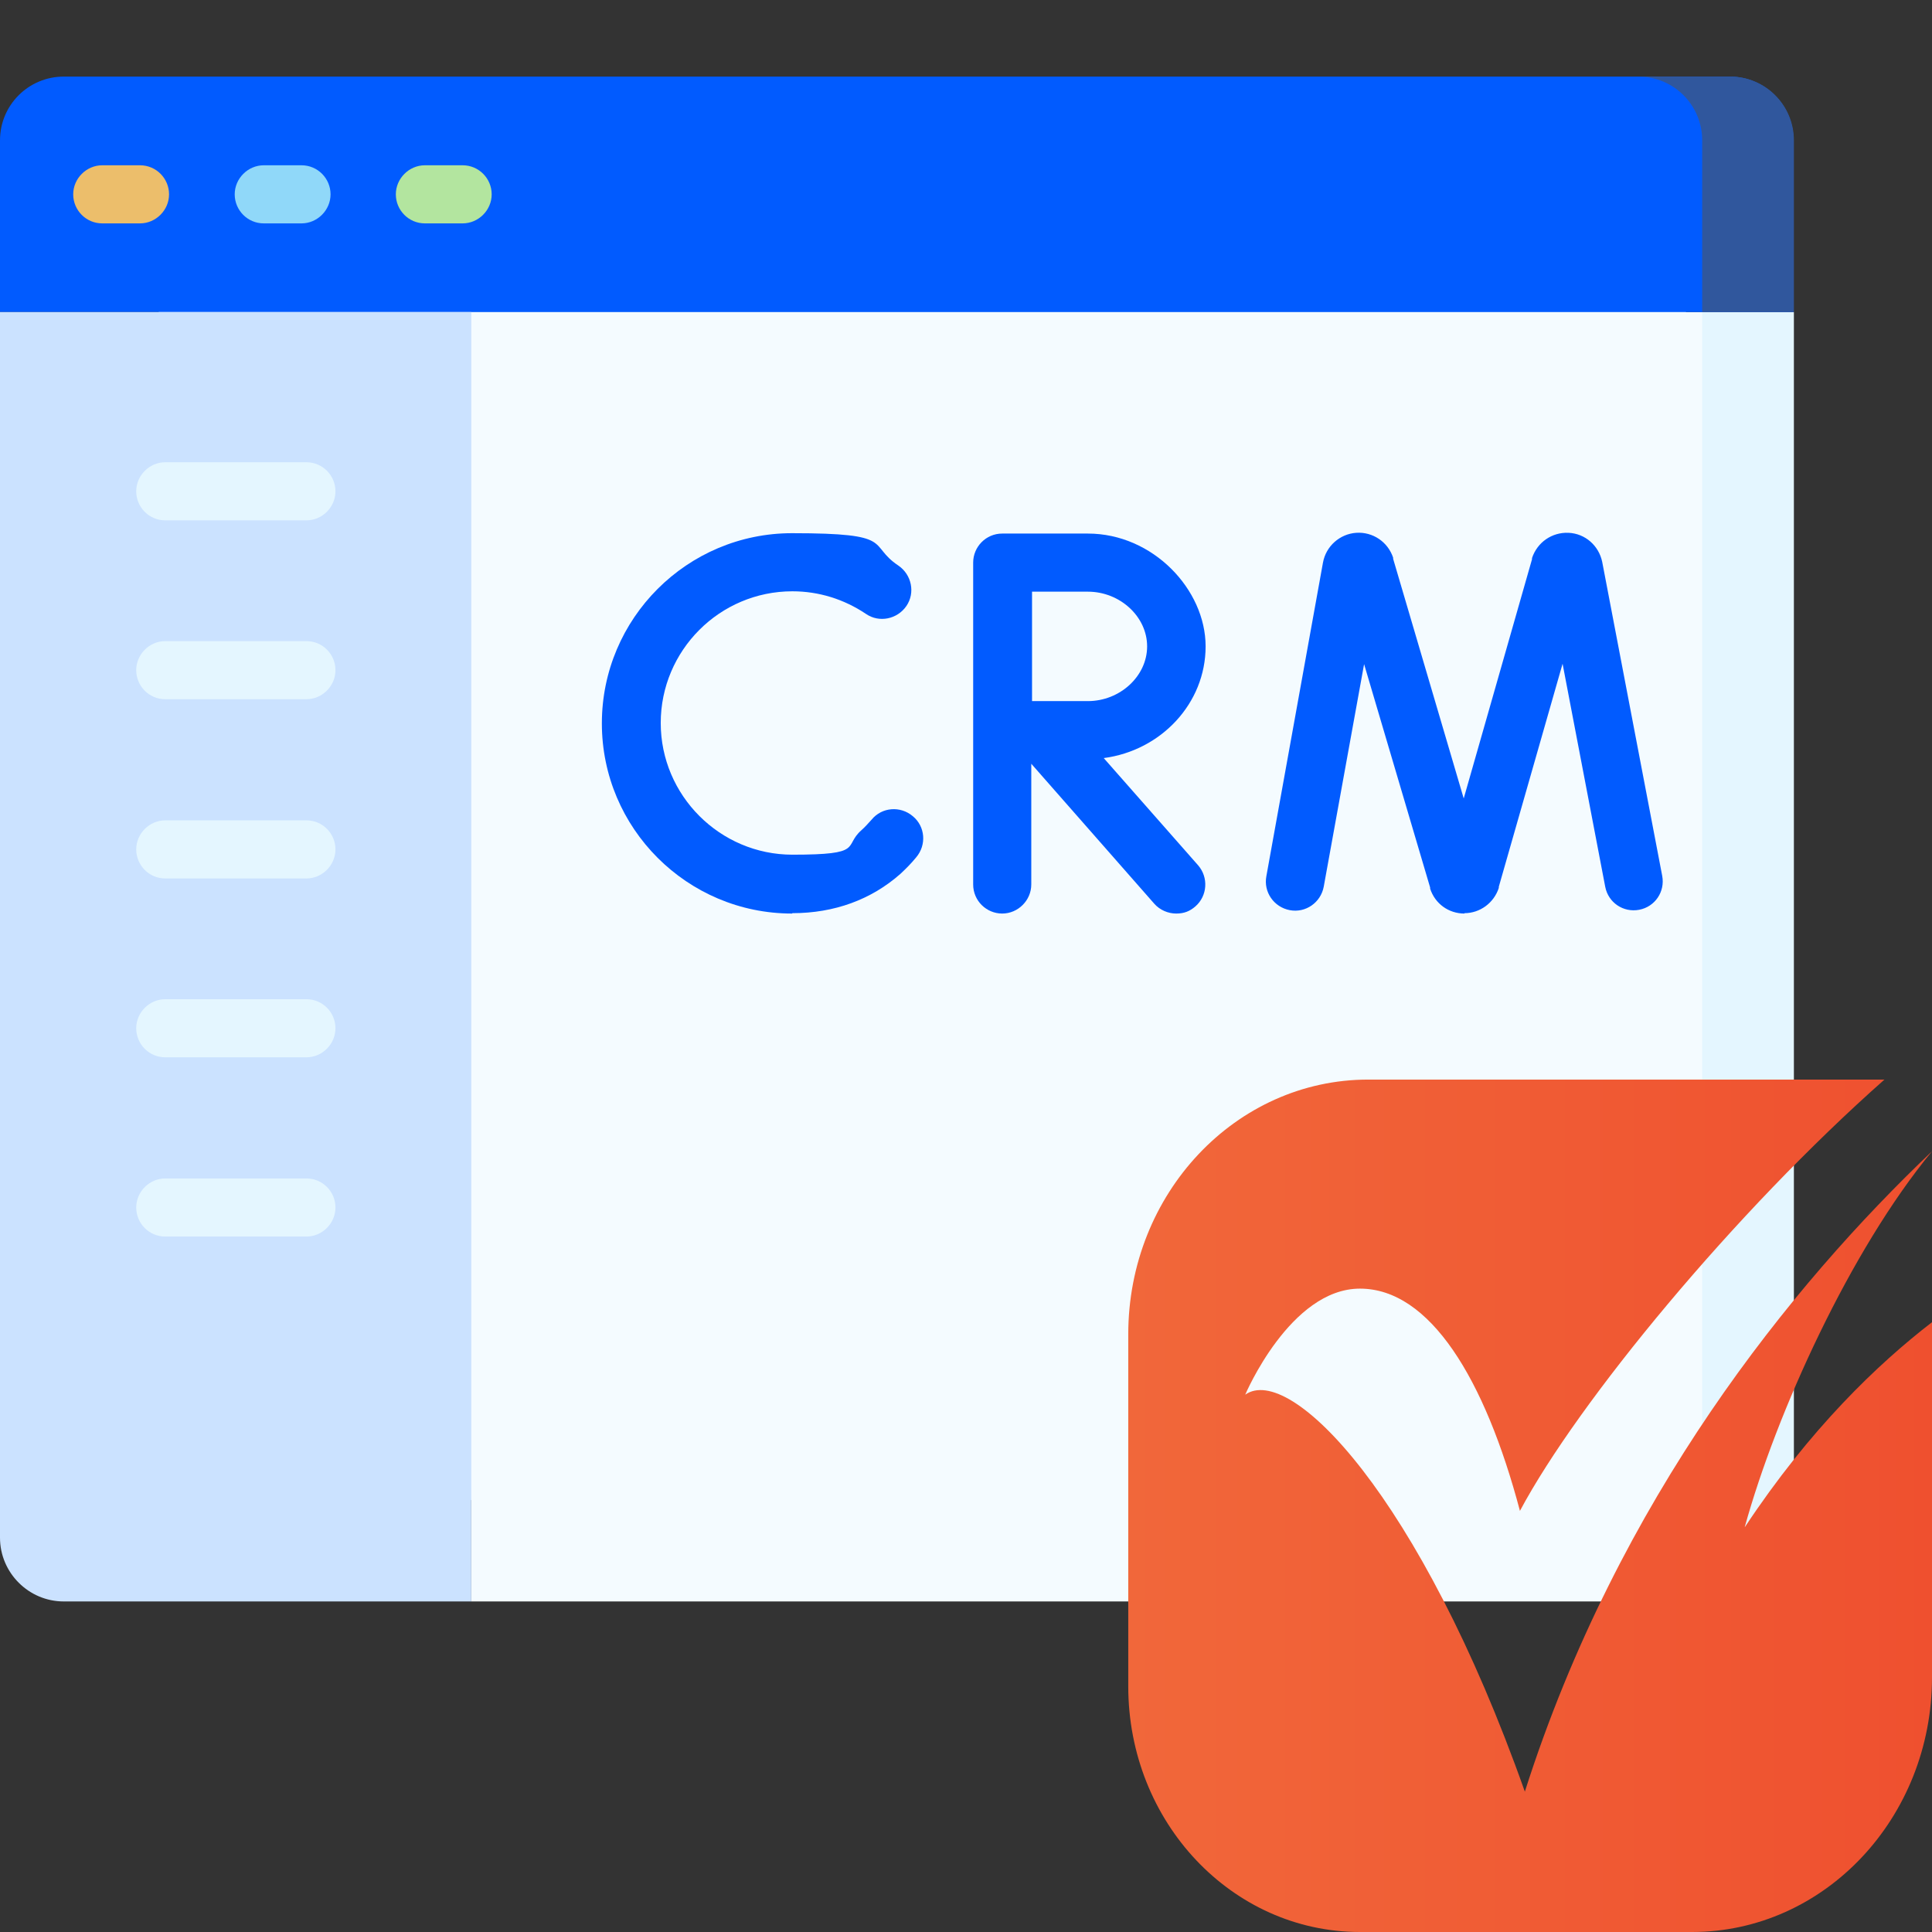 <?xml version="1.0" encoding="UTF-8"?>
<svg xmlns="http://www.w3.org/2000/svg" xmlns:xlink="http://www.w3.org/1999/xlink" id="Capa_1" version="1.1" viewBox="0 0 512 512">
  <rect x="0" y="0" width="512" height="512" fill="#333333" stroke="none"/>
  <defs>
    <style>
      .st0 {
        fill: #cbe2ff;
      }

      .st1 {
        fill: #e4f6ff;
      }

      .st2 {
        fill: #30579d;
      }

      .st3 {
        fill: #ecbe6b;
      }

      .st4 {
        fill: #f4fbff;
      }

      .st5 {
        fill: #b3e59f;
      }

      .st6 {
        fill: #015bff;
      }

      .st7 {
        fill: #90d8f9;
      }

      .st8 {
        fill: url(#linear-gradient);
      }
    </style>
    <linearGradient id="linear-gradient" x1="298.9" y1="399.1" x2="512" y2="399.1" gradientUnits="userSpaceOnUse">
      <stop offset="0" stop-color="#f1673a"></stop>
      <stop offset="1" stop-color="#ef502f"></stop>
    </linearGradient>
  </defs>
  <g>
    <path class="st4" d="M458.5,424.4H124.9v-26.8l-36.7-26.5L37.1,51.5h371.4l38.4,31.2h28.4v324.7c0,9.4-7.6,16.9-16.9,16.9h0Z"></path>
    <path class="st1" d="M451.1,82.7v324.7c0,9.4-7.6,16.9-16.9,16.9h24.3c9.4,0,16.9-7.6,16.9-16.9V82.7h-24.3Z"></path>
    <path class="st6" d="M475.4,82.7H0v-45.5c0-9.4,7.6-16.9,16.9-16.9h441.5c9.4,0,16.9,7.6,16.9,16.9v45.5h0Z"></path>
    <path class="st2" d="M458.5,20.3h-24.3c9.4,0,16.9,7.6,16.9,16.9v45.5h24.3v-45.5c0-9.4-7.6-16.9-16.9-16.9Z"></path>
    <g>
      <path class="st3" d="M37.1,59.2h-10c-4.3,0-7.7-3.5-7.7-7.7s3.5-7.7,7.7-7.7h10c4.3,0,7.7,3.5,7.7,7.7s-3.5,7.7-7.7,7.7Z"></path>
      <path class="st7" d="M79.9,59.2h-10c-4.3,0-7.7-3.5-7.7-7.7s3.5-7.7,7.7-7.7h10c4.3,0,7.7,3.5,7.7,7.7s-3.5,7.7-7.7,7.7Z"></path>
      <path class="st5" d="M122.6,59.2h-10c-4.3,0-7.7-3.5-7.7-7.7s3.5-7.7,7.7-7.7h10c4.3,0,7.7,3.5,7.7,7.7s-3.5,7.7-7.7,7.7Z"></path>
    </g>
    <g>
      <path class="st6" d="M388.1,242.1c-4.2,0-7.8-2.6-9.1-6.6,0,0,0-.2,0-.3l-17.5-59.2-10.7,59c-.8,4.2-4.8,7-9,6.2-4.2-.8-7-4.8-6.2-9l15-83.1c.8-4.4,4.5-7.6,8.8-7.9,4.4-.3,8.4,2.4,9.8,6.6,0,0,0,.2,0,.3l18.7,63.5,18.1-63.4c0,0,0-.2,0-.3,1.4-4.2,5.3-6.9,9.7-6.7,4.4.2,8,3.4,8.9,7.7l15.9,83.2c.8,4.2-1.9,8.2-6.1,9-4.2.8-8.2-1.9-9-6.1l-11.3-59.1-16.9,59.1c0,0,0,.2,0,.3-1.3,4-5,6.7-9.1,6.7,0,0,0,0,0,0h0Z"></path>
      <path class="st6" d="M209.9,242.1c-27.8,0-50.4-22.6-50.4-50.4s22.6-50.4,50.4-50.4,19.8,3,28.2,8.6c3.5,2.4,4.5,7.2,2.1,10.7-2.4,3.5-7.2,4.5-10.7,2.1-5.8-3.9-12.5-6-19.5-6-19.3,0-34.9,15.7-34.9,34.9s15.7,34.9,34.9,34.9,13.4-2.2,18.3-6.5c.9-.8,1.8-1.8,2.7-2.8,2.7-3.3,7.6-3.7,10.9-.9,3.3,2.7,3.7,7.6.9,10.9-1.3,1.6-2.7,3-4.2,4.4-7.7,6.8-17.5,10.4-28.6,10.4h0Z"></path>
      <path class="st6" d="M292.5,200.9c15.2-2,27-14.5,27-29.6s-14-29.9-31.2-29.9h-22.7s0,0,0,0,0,0,0,0c-4.3,0-7.7,3.5-7.7,7.7v85.3c0,4.3,3.5,7.7,7.7,7.7s7.7-3.5,7.7-7.7v-32l32.6,37.1c1.5,1.7,3.7,2.6,5.8,2.6s3.6-.6,5.1-1.9c3.2-2.8,3.5-7.7.7-10.9l-25-28.4ZM288.3,156.8c8.5,0,15.7,6.6,15.7,14.5s-7.2,14.5-15.7,14.5-9.7,0-14.8,0c0-5,0-23.7,0-29h14.9Z"></path>
    </g>
    <path class="st0" d="M124.9,424.4H16.9C7.6,424.4,0,416.8,0,407.5V82.7h124.9v341.7Z"></path>
    <g>
      <path class="st1" d="M81.2,137.9h-37.4c-4.3,0-7.7-3.5-7.7-7.7s3.5-7.7,7.7-7.7h37.4c4.3,0,7.7,3.5,7.7,7.7s-3.5,7.7-7.7,7.7Z"></path>
      <path class="st1" d="M81.2,185.3h-37.4c-4.3,0-7.7-3.5-7.7-7.7s3.5-7.7,7.7-7.7h37.4c4.3,0,7.7,3.5,7.7,7.7s-3.5,7.7-7.7,7.7Z"></path>
      <path class="st1" d="M81.2,232.8h-37.4c-4.3,0-7.7-3.5-7.7-7.7s3.5-7.7,7.7-7.7h37.4c4.3,0,7.7,3.5,7.7,7.7s-3.5,7.7-7.7,7.7Z"></path>
      <path class="st1" d="M81.2,280.2h-37.4c-4.3,0-7.7-3.5-7.7-7.7s3.5-7.7,7.7-7.7h37.4c4.3,0,7.7,3.5,7.7,7.7s-3.5,7.7-7.7,7.7Z"></path>
      <path class="st1" d="M81.2,327.7h-37.4c-4.3,0-7.7-3.5-7.7-7.7s3.5-7.7,7.7-7.7h37.4c4.3,0,7.7,3.5,7.7,7.7s-3.5,7.7-7.7,7.7Z"></path>
    </g>
  </g>
  <path class="st8" d="M462.4,404.6c8.4-30.3,27.9-73.2,49.6-99.5h0c-37.4,35.6-83.1,91.9-107.9,169.7-27.8-78.6-62.2-113.6-74.1-105.2,0,0,11.9-28.1,30.4-28.1s33.1,23.8,42.4,58.9c15.4-28.9,57.1-79.4,96.6-114.3h-136.8c-35.1,0-63.6,30.2-63.6,67.5v93.3c0,36,27.5,65.1,61.4,65.1h88c35.1,0,63.6-30.2,63.6-67.5v-94.1c-14.4,11.1-32.4,28.3-49.6,54.3h0Z"></path>
</svg>
